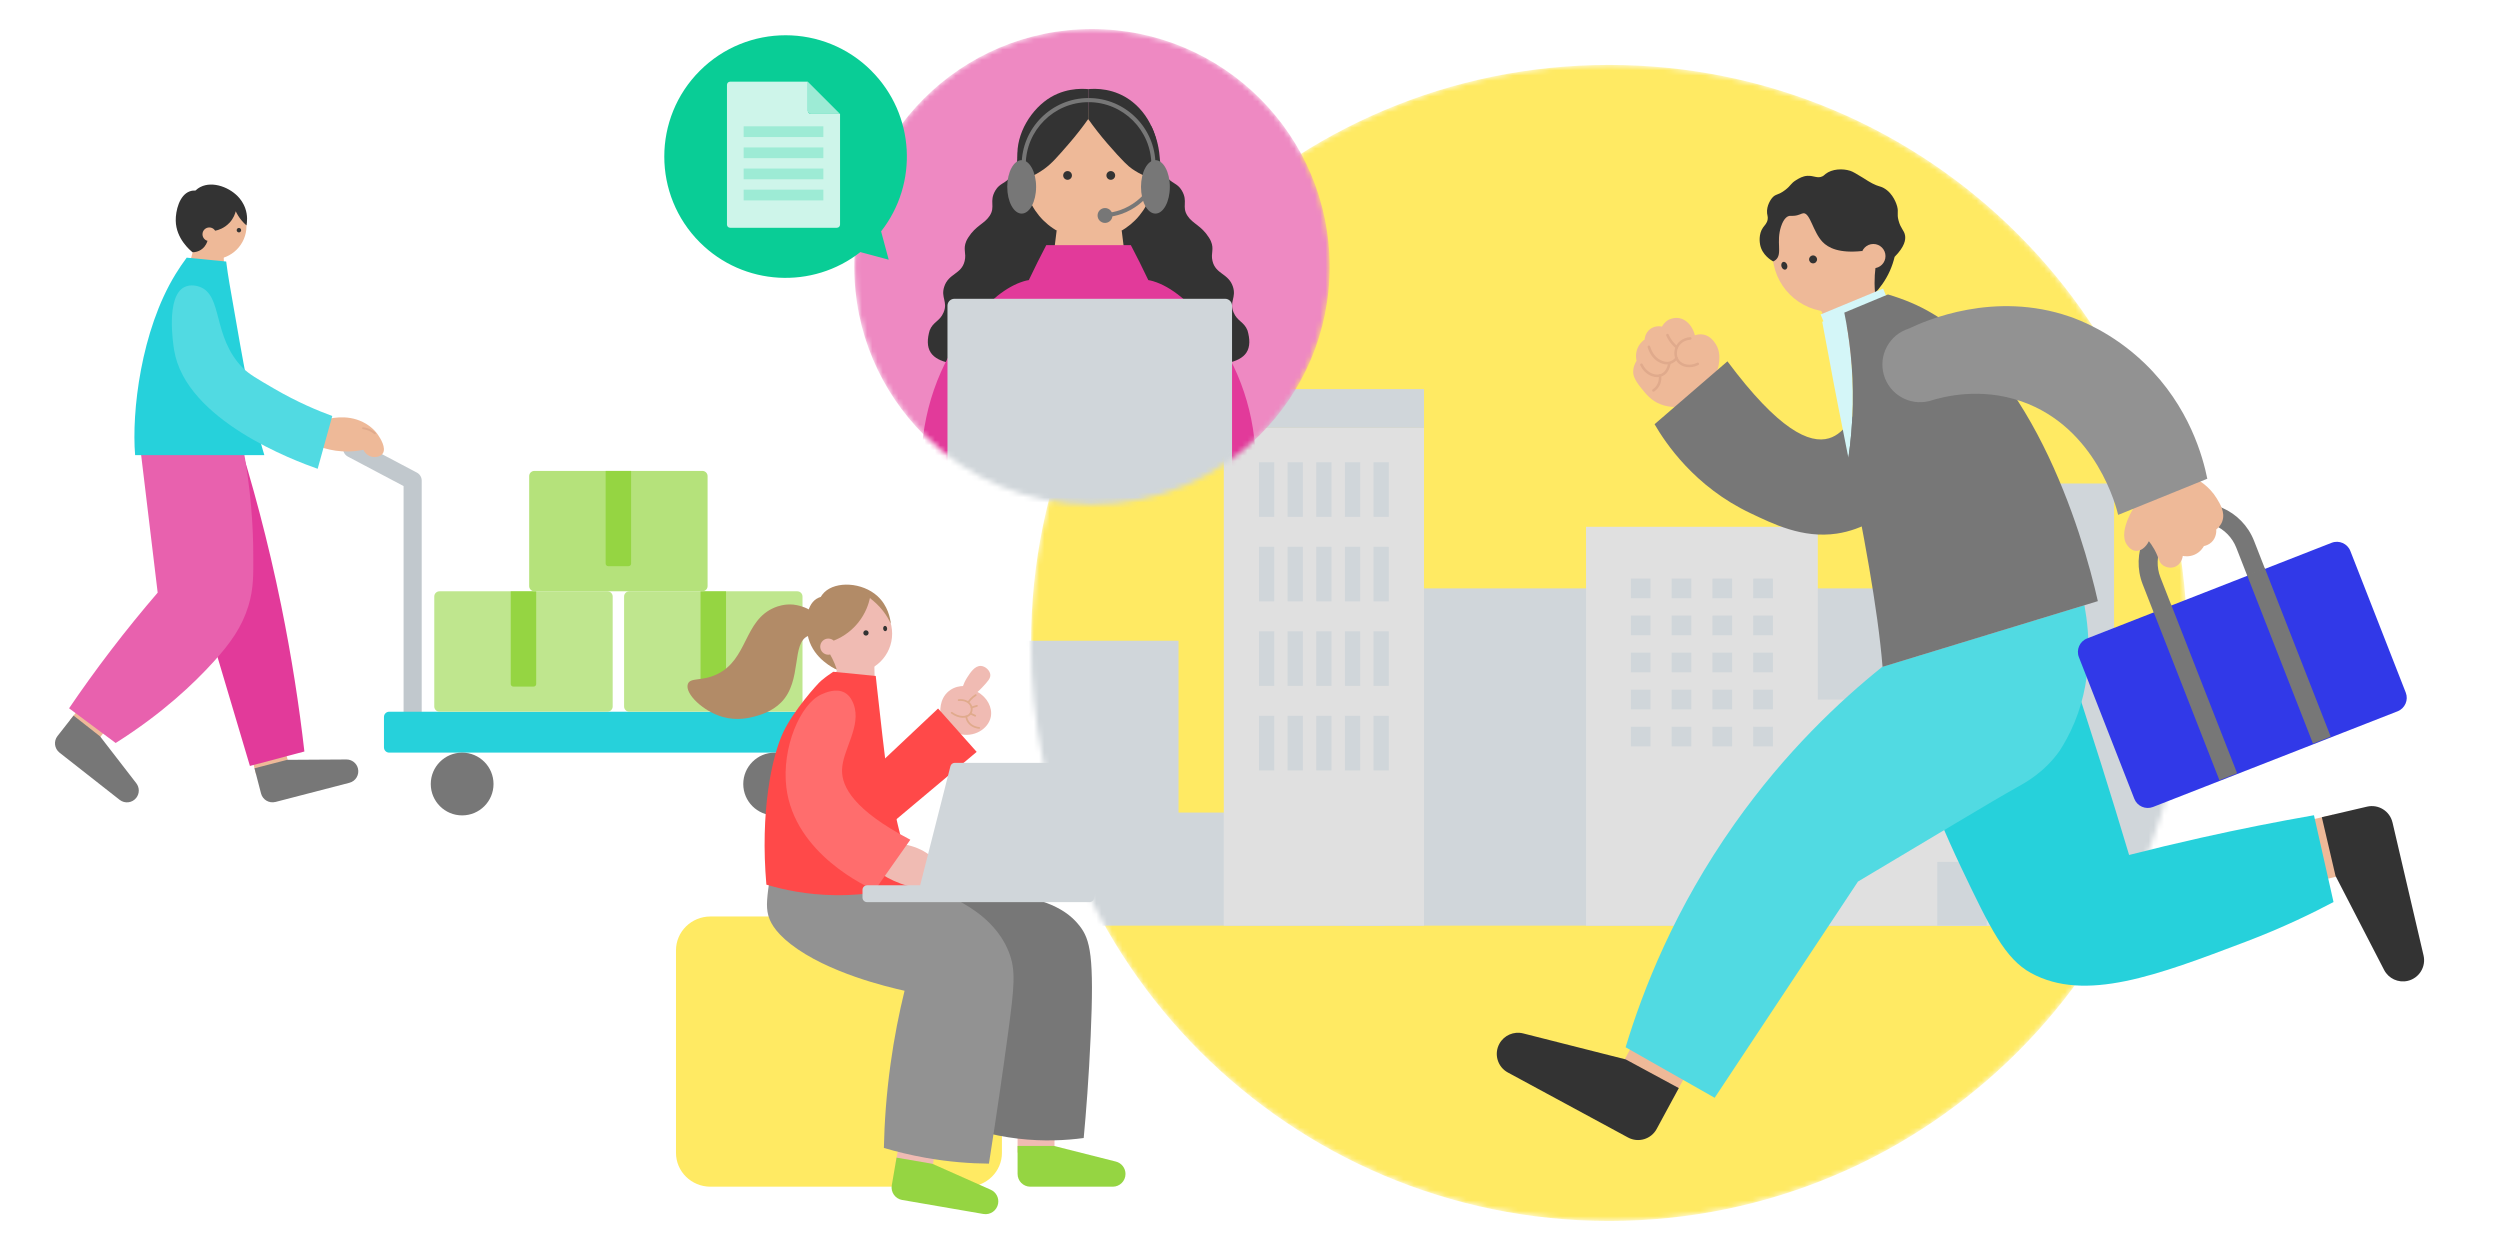 <svg width="480" height="240" viewBox="0 0 480 240" fill="none" xmlns="http://www.w3.org/2000/svg">
<mask id="mask0_8479_322397" style="mask-type:luminance" maskUnits="userSpaceOnUse" x="197" y="12" width="223" height="223">
<path d="M308.946 234.425C370.238 234.425 419.926 184.737 419.926 123.445C419.926 62.152 370.238 12.465 308.946 12.465C247.653 12.465 197.966 62.152 197.966 123.445C197.966 184.737 247.653 234.425 308.946 234.425Z" fill="white"/>
</mask>
<g mask="url(#mask0_8479_322397)">
<path d="M308.948 234.425C370.24 234.425 419.928 184.737 419.928 123.445C419.928 62.152 370.24 12.465 308.948 12.465C247.655 12.465 197.968 62.152 197.968 123.445C197.968 184.737 247.655 234.425 308.948 234.425Z" fill="#FFEA63"/>
<g style="mix-blend-mode:multiply">
<path d="M226.279 123.025V156.01H265.804V177.725H243.884H231.634H183.374V123.025H226.279Z" fill="#D0D6DA"/>
<path d="M371.729 112.97V92.83H405.899V129.46H436.909V177.725H405.899H402.244H258.219V112.97H371.729Z" fill="#D0D6DA"/>
<path d="M304.515 177.725H349.02V101.145H304.515V177.725Z" fill="#E0E0E0"/>
<path d="M336.623 114.865H340.403V111.085H336.623V114.865Z" fill="#D0D6DA"/>
<path d="M328.789 114.865H332.569V111.085H328.789V114.865Z" fill="#D0D6DA"/>
<path d="M320.953 114.865H324.733V111.085H320.953V114.865Z" fill="#D0D6DA"/>
<path d="M313.123 114.865H316.903V111.085H313.123V114.865Z" fill="#D0D6DA"/>
<path d="M336.623 121.969H340.403V118.189H336.623V121.969Z" fill="#D0D6DA"/>
<path d="M328.789 121.969H332.569V118.189H328.789V121.969Z" fill="#D0D6DA"/>
<path d="M320.953 121.969H324.733V118.189H320.953V121.969Z" fill="#D0D6DA"/>
<path d="M313.123 121.969H316.903V118.189H313.123V121.969Z" fill="#D0D6DA"/>
<path d="M336.623 129.084H340.403V125.304H336.623V129.084Z" fill="#D0D6DA"/>
<path d="M328.789 129.084H332.569V125.304H328.789V129.084Z" fill="#D0D6DA"/>
<path d="M320.953 129.084H324.733V125.304H320.953V129.084Z" fill="#D0D6DA"/>
<path d="M313.123 129.084H316.903V125.304H313.123V129.084Z" fill="#D0D6DA"/>
<path d="M336.623 136.199H340.403V132.419H336.623V136.199Z" fill="#D0D6DA"/>
<path d="M328.789 136.199H332.569V132.419H328.789V136.199Z" fill="#D0D6DA"/>
<path d="M320.953 136.199H324.733V132.419H320.953V136.199Z" fill="#D0D6DA"/>
<path d="M313.123 136.199H316.903V132.419H313.123V136.199Z" fill="#D0D6DA"/>
<path d="M336.623 143.311H340.403V139.531H336.623V143.311Z" fill="#D0D6DA"/>
<path d="M328.789 143.311H332.569V139.531H328.789V143.311Z" fill="#D0D6DA"/>
<path d="M320.953 143.311H324.733V139.531H320.953V143.311Z" fill="#D0D6DA"/>
<path d="M313.123 143.311H316.903V139.531H313.123V143.311Z" fill="#D0D6DA"/>
<path d="M234.968 177.725H273.408V82.16H234.968V177.725Z" fill="#E0E0E0"/>
<path d="M263.716 99.234H266.651V88.754H263.716V99.234Z" fill="#D0D6DA"/>
<path d="M258.222 99.234H261.157V88.754H258.222V99.234Z" fill="#D0D6DA"/>
<path d="M252.716 99.234H255.651V88.754H252.716V99.234Z" fill="#D0D6DA"/>
<path d="M247.216 99.234H250.151V88.754H247.216V99.234Z" fill="#D0D6DA"/>
<path d="M241.722 99.234H244.657V88.754H241.722V99.234Z" fill="#D0D6DA"/>
<path d="M263.716 115.461H266.651V104.981H263.716V115.461Z" fill="#D0D6DA"/>
<path d="M258.222 115.461H261.157V104.981H258.222V115.461Z" fill="#D0D6DA"/>
<path d="M252.716 115.461H255.651V104.981H252.716V115.461Z" fill="#D0D6DA"/>
<path d="M247.216 115.461H250.151V104.981H247.216V115.461Z" fill="#D0D6DA"/>
<path d="M241.722 115.461H244.657V104.981H241.722V115.461Z" fill="#D0D6DA"/>
<path d="M263.716 131.689H266.651V121.209H263.716V131.689Z" fill="#D0D6DA"/>
<path d="M258.222 131.689H261.157V121.209H258.222V131.689Z" fill="#D0D6DA"/>
<path d="M252.716 131.689H255.651V121.209H252.716V131.689Z" fill="#D0D6DA"/>
<path d="M247.216 131.689H250.151V121.209H247.216V131.689Z" fill="#D0D6DA"/>
<path d="M241.722 131.689H244.657V121.209H241.722V131.689Z" fill="#D0D6DA"/>
<path d="M263.716 147.92H266.651V137.44H263.716V147.92Z" fill="#D0D6DA"/>
<path d="M258.222 147.92H261.157V137.44H258.222V147.92Z" fill="#D0D6DA"/>
<path d="M252.716 147.92H255.651V137.44H252.716V147.92Z" fill="#D0D6DA"/>
<path d="M247.216 147.92H250.151V137.44H247.216V147.92Z" fill="#D0D6DA"/>
<path d="M241.722 147.92H244.657V137.44H241.722V147.92Z" fill="#D0D6DA"/>
<path d="M234.968 82.16H273.408V74.705H234.968V82.16Z" fill="#D0D6DA"/>
<path d="M348.395 177.73H385.02V134.31H348.395V177.73Z" fill="#E0E0E0"/>
<path d="M351.959 145.301H381.449V141.531H351.959V145.301Z" fill="#D0D6DA"/>
<path d="M351.959 152.936H381.449V149.166H351.959V152.936Z" fill="#D0D6DA"/>
<path d="M371.954 177.725H381.449V165.48H371.954V177.725Z" fill="#D0D6DA"/>
</g>
</g>
<mask id="mask1_8479_322397" style="mask-type:luminance" maskUnits="userSpaceOnUse" x="164" y="5" width="92" height="92">
<path d="M209.658 96.85C234.862 96.85 255.293 76.419 255.293 51.215C255.293 26.012 234.862 5.58 209.658 5.58C184.455 5.58 164.023 26.012 164.023 51.215C164.023 76.419 184.455 96.85 209.658 96.85Z" fill="white"/>
</mask>
<g mask="url(#mask1_8479_322397)">
<path d="M209.657 96.85C234.861 96.85 255.292 76.419 255.292 51.215C255.292 26.012 234.861 5.58 209.657 5.58C184.454 5.58 164.022 26.012 164.022 51.215C164.022 76.419 184.454 96.85 209.657 96.85Z" fill="#EE89C2"/>
<mask id="mask2_8479_322397" style="mask-type:luminance" maskUnits="userSpaceOnUse" x="165" y="-1" width="89" height="100">
<path d="M253.859 -0.355H165.449V98.609H253.859V-0.355Z" fill="white"/>
</mask>
<g mask="url(#mask2_8479_322397)">
<path d="M239.521 63.449C238.851 61.744 237.581 61.729 236.846 59.984C235.981 57.929 237.406 57.164 236.726 55.059C235.886 52.459 233.406 52.694 232.796 50.099C232.436 48.564 233.166 47.899 232.491 46.304C232.411 46.114 232.301 45.904 232.101 45.594C230.646 43.299 229.041 42.999 228.021 41.469C226.811 39.654 228.171 38.719 226.901 36.569C226.036 35.099 224.936 35.284 223.851 33.774C222.931 32.494 222.701 31.069 222.651 30.054C222.571 29.014 222.366 27.739 221.916 26.339C221.666 25.564 221.376 24.869 221.086 24.269C219.681 24.119 217.936 24.179 216.296 25.034C211.436 27.559 208.856 36.264 209.506 45.244C209.341 45.244 209.176 45.244 209.006 45.244C208.836 45.244 208.671 45.244 208.506 45.244C209.151 36.259 206.576 27.559 201.716 25.034C200.071 24.179 198.331 24.119 196.926 24.269C196.636 24.869 196.346 25.559 196.096 26.339C195.641 27.739 195.441 29.014 195.361 30.054C195.311 31.069 195.086 32.494 194.161 33.774C193.076 35.284 191.976 35.099 191.111 36.569C189.846 38.719 191.201 39.654 189.991 41.469C188.971 42.999 187.366 43.299 185.911 45.594C185.716 45.904 185.601 46.114 185.521 46.304C184.851 47.894 185.581 48.564 185.216 50.099C184.606 52.694 182.126 52.454 181.286 55.059C180.606 57.164 182.031 57.929 181.166 59.984C180.431 61.729 179.156 61.744 178.491 63.449C178.041 64.999 177.936 66.564 178.716 67.724C180.051 69.709 183.841 70.304 188.106 69.674C190.016 69.394 191.976 69.674 193.731 70.474C197.921 72.399 203.231 73.549 209.006 73.549C214.781 73.549 220.091 72.399 224.281 70.474C226.036 69.669 227.996 69.389 229.906 69.674C234.171 70.304 237.961 69.709 239.296 67.724C240.076 66.564 239.971 64.999 239.521 63.449Z" fill="#333333"/>
<path d="M209.121 45.944C216.011 45.944 221.596 40.359 221.596 33.469C221.596 26.579 216.011 20.994 209.121 20.994C202.232 20.994 196.646 26.579 196.646 33.469C196.646 40.359 202.232 45.944 209.121 45.944Z" fill="#EEB998"/>
<path d="M216.971 57.164H201.271L202.876 44.264H215.366L216.971 57.164Z" fill="#EEB998"/>
<path d="M197.846 39.284C199.257 39.284 200.401 38.14 200.401 36.729C200.401 35.318 199.257 34.174 197.846 34.174C196.435 34.174 195.291 35.318 195.291 36.729C195.291 38.14 196.435 39.284 197.846 39.284Z" fill="#EEB998"/>
<path d="M220.396 39.284C221.807 39.284 222.951 38.14 222.951 36.729C222.951 35.318 221.807 34.174 220.396 34.174C218.985 34.174 217.841 35.318 217.841 36.729C217.841 38.14 218.985 39.284 220.396 39.284Z" fill="#EEB998"/>
<path d="M217.432 19.559C214.002 16.819 210.172 16.999 208.937 17.114V22.859C210.002 24.364 211.222 25.949 212.622 27.564C215.617 31.014 216.652 31.939 217.377 32.434C219.002 33.554 220.542 34.134 221.557 34.449C221.762 33.924 222.047 33.084 222.222 32.019C222.927 27.694 221.232 22.589 217.432 19.559Z" fill="#333333"/>
<path d="M200.441 19.559C203.871 16.819 207.701 16.999 208.936 17.114V22.859C207.871 24.364 206.651 25.949 205.251 27.564C203.041 30.114 201.941 31.389 200.496 32.434C199.671 33.029 198.421 33.809 196.686 34.449C196.361 33.904 195.936 33.084 195.651 32.019C194.431 27.444 196.931 22.359 200.441 19.559Z" fill="#333333"/>
<path d="M204.971 34.524C205.435 34.524 205.811 34.148 205.811 33.684C205.811 33.22 205.435 32.844 204.971 32.844C204.507 32.844 204.131 33.22 204.131 33.684C204.131 34.148 204.507 34.524 204.971 34.524Z" fill="#333333"/>
<path d="M213.271 34.524C213.735 34.524 214.111 34.148 214.111 33.684C214.111 33.22 213.735 32.844 213.271 32.844C212.807 32.844 212.431 33.22 212.431 33.684C212.431 34.148 212.807 34.524 213.271 34.524Z" fill="#333333"/>
<path d="M221.427 53.998C221.112 53.903 220.793 53.828 220.473 53.778C219.348 51.403 218.223 49.163 217.123 47.068H200.883C199.783 49.163 198.657 51.403 197.532 53.778C197.212 53.828 196.893 53.903 196.578 53.998C193.273 54.983 189.792 57.798 186.402 62.008C180.182 69.733 176.893 79.413 176.893 89.333V101.433H241.118V89.323C241.118 79.718 238.052 70.318 232.167 62.723C228.602 58.118 224.917 55.043 221.432 54.003L221.427 53.998Z" fill="#E23A9A"/>
<path d="M196.161 41.01C197.691 41.01 198.932 38.713 198.932 35.88C198.932 33.047 197.691 30.75 196.161 30.75C194.632 30.75 193.392 33.047 193.392 35.88C193.392 38.713 194.632 41.01 196.161 41.01Z" fill="#777777"/>
<path d="M221.841 41.01C223.371 41.01 224.611 38.713 224.611 35.88C224.611 33.047 223.371 30.75 221.841 30.75C220.311 30.75 219.071 33.047 219.071 35.88C219.071 38.713 220.311 41.01 221.841 41.01Z" fill="#777777"/>
<path d="M221.847 31.674H221.062C221.062 25.024 215.652 19.614 209.002 19.614C202.352 19.614 196.942 25.024 196.942 31.674H196.157C196.157 24.589 201.922 18.824 209.007 18.824C216.092 18.824 221.857 24.589 221.857 31.674H221.847Z" fill="#777777"/>
<path d="M212.463 41.684L212.398 40.899C213.298 40.824 214.183 40.639 215.023 40.354C217.518 39.499 219.198 37.884 220.168 36.684L220.778 37.179C219.743 38.464 217.948 40.184 215.273 41.099C214.368 41.409 213.423 41.604 212.458 41.684H212.463Z" fill="#777777"/>
<path d="M212.163 42.803C212.953 42.803 213.593 42.163 213.593 41.373C213.593 40.584 212.953 39.943 212.163 39.943C211.374 39.943 210.733 40.584 210.733 41.373C210.733 42.163 211.374 42.803 212.163 42.803Z" fill="#777777"/>
</g>
<path d="M242.836 93.655H236.551V58.7C236.551 57.96 235.951 57.365 235.216 57.365H183.251C182.511 57.365 181.916 57.965 181.916 58.7V93.655H175.631C175.241 93.655 174.926 93.97 174.926 94.36V95.495C174.926 97.215 176.321 98.61 178.041 98.61H240.431C242.151 98.61 243.546 97.215 243.546 95.495V94.36C243.546 93.97 243.231 93.655 242.841 93.655H242.836Z" fill="#D0D6DA"/>
</g>
<path d="M79.227 142.995C80.187 142.995 80.967 142.215 80.967 141.255V92.275C80.967 91.63 80.612 91.04 80.042 90.74L68.417 84.595C67.567 84.145 66.517 84.47 66.067 85.32C65.617 86.17 65.942 87.22 66.792 87.67L77.487 93.325V141.26C77.487 142.22 78.267 143 79.227 143V142.995Z" fill="#C1C8CD"/>
<path d="M35.258 54.88L43.238 55.989L42.908 48.395L36.988 48.44L35.258 54.88Z" fill="#EEB998"/>
<path d="M40.927 49.794C44.462 49.794 47.327 46.929 47.327 43.394C47.327 39.859 44.462 36.994 40.927 36.994C37.393 36.994 34.527 39.859 34.527 43.394C34.527 46.929 37.393 49.794 40.927 49.794Z" fill="#EEB998"/>
<path d="M44.077 42.759C44.847 41.924 45.142 41.029 45.263 40.564C45.502 41.069 45.852 41.684 46.377 42.314C46.702 42.704 47.027 43.024 47.327 43.279C47.442 42.664 47.592 41.404 47.082 39.974C46.982 39.694 46.678 38.904 46.017 38.099C44.282 35.994 40.852 34.694 38.492 35.899C38.057 36.119 37.737 36.389 37.532 36.584C37.248 36.569 36.852 36.584 36.432 36.739C34.417 37.464 33.707 40.514 33.742 42.374C33.807 45.839 36.502 48.049 36.992 48.434C37.242 48.434 38.067 48.394 38.832 47.779C39.537 47.209 39.767 46.489 39.837 46.239C40.327 45.594 40.822 44.949 41.312 44.299C41.777 44.204 43.032 43.884 44.077 42.754V42.759Z" fill="#333333"/>
<path d="M40.187 46.29C40.91 46.29 41.497 45.703 41.497 44.98C41.497 44.256 40.91 43.67 40.187 43.67C39.463 43.67 38.877 44.256 38.877 44.98C38.877 45.703 39.463 46.29 40.187 46.29Z" fill="#EEB998"/>
<path d="M45.872 44.624C46.11 44.624 46.302 44.431 46.302 44.194C46.302 43.956 46.11 43.764 45.872 43.764C45.635 43.764 45.442 43.956 45.442 44.194C45.442 44.431 45.635 44.624 45.872 44.624Z" fill="#333333"/>
<path d="M49.16 148.655L55.52 147.006L53.153 137.883L46.794 139.532L49.16 148.655Z" fill="#EEB998"/>
<path d="M52.887 153.978L67.092 150.293C68.307 149.978 69.037 148.738 68.722 147.523C68.462 146.513 67.547 145.813 66.507 145.818C62.717 145.843 58.922 145.863 55.132 145.888L48.862 147.513L50.117 152.343C50.432 153.558 51.672 154.288 52.887 153.973V153.978Z" fill="#777777"/>
<path fill-rule="evenodd" clip-rule="evenodd" d="M47.988 147.059C51.473 146.134 54.958 145.214 58.443 144.289C57.448 135.569 56.013 126.184 53.993 116.264C51.468 103.874 48.413 92.574 45.188 82.469C39.618 85.079 34.048 87.689 28.473 90.294C32.288 100.179 36.103 110.069 39.918 119.954C42.608 128.989 45.293 138.024 47.983 147.059H47.988Z" fill="#E23A9A"/>
<path d="M13.401 138.32L18.569 142.377L24.389 134.963L19.221 130.907L13.401 138.32Z" fill="#EEB998"/>
<path d="M11.428 144.509L22.973 153.569C23.963 154.344 25.388 154.174 26.163 153.184C26.808 152.364 26.808 151.214 26.173 150.389C23.853 147.389 21.538 144.389 19.218 141.389L14.123 137.389L11.043 141.314C10.268 142.304 10.438 143.729 11.428 144.504V144.509Z" fill="#777777"/>
<path fill-rule="evenodd" clip-rule="evenodd" d="M13.268 135.995C16.248 138.215 19.228 140.435 22.208 142.655C31.288 136.93 37.293 131.145 40.938 127.135C44.298 123.44 46.453 120.375 47.698 116.32C48.748 112.895 48.633 110.055 48.628 106.61C48.628 101.485 48.243 94.02 46.448 84.725C39.973 85.38 33.498 86.03 27.018 86.685C28.103 95.72 29.188 104.755 30.273 113.79C27.308 117.235 24.278 120.95 21.228 124.94C18.343 128.715 15.693 132.415 13.263 135.99L13.268 135.995Z" fill="#E861AE"/>
<path d="M33.678 52.674C34.373 51.544 35.098 50.474 35.848 49.469C38.373 49.719 40.898 49.964 43.428 50.214C43.803 53.219 44.263 55.564 44.808 58.729C46.368 67.729 48.448 79.924 50.753 87.384H38.098H25.943C25.258 79.124 27.058 63.479 33.678 52.679V52.674Z" fill="#26D1DB"/>
<path d="M62.077 80.69C63.127 80.36 66.477 79.445 69.687 81.04C71.487 81.935 72.372 83.185 72.597 83.525C72.942 84.035 74.267 86.02 73.457 87.11C73.017 87.705 72.062 87.865 71.327 87.68C70.262 87.415 69.822 86.48 69.772 86.365C68.747 86.58 67.327 86.765 65.642 86.655C63.952 86.545 62.562 86.175 61.577 85.83C61.742 84.12 61.907 82.405 62.077 80.695V80.69Z" fill="#EEB998"/>
<path d="M71.967 83.38C72.027 83.385 72.087 83.365 72.127 83.31C72.192 83.23 72.182 83.115 72.102 83.05C71.837 82.835 71.547 82.65 71.247 82.495C70.777 82.26 70.267 82.105 69.737 82.035C69.637 82.02 69.542 82.095 69.527 82.195C69.512 82.295 69.587 82.39 69.687 82.405C70.172 82.47 70.642 82.61 71.077 82.83C71.357 82.97 71.622 83.14 71.867 83.34C71.897 83.365 71.932 83.375 71.967 83.38Z" fill="#E0AA8C"/>
<path fill-rule="evenodd" clip-rule="evenodd" d="M35.402 55.12C31.777 56.944 33.277 66.254 33.427 67.174C35.612 80.74 56.712 88.504 60.992 90.01C61.927 86.629 62.862 83.249 63.797 79.87C61.027 78.855 57.122 77.23 52.722 74.674C49.412 72.754 47.752 71.794 46.607 70.624C40.717 64.635 42.857 56.645 38.287 55.05C37.987 54.944 36.622 54.505 35.412 55.12H35.402Z" fill="#51DAE2"/>
<path d="M162.741 136.65H74.721C74.168 136.65 73.721 137.098 73.721 137.65V143.505C73.721 144.058 74.168 144.505 74.721 144.505H162.741C163.293 144.505 163.741 144.058 163.741 143.505V137.65C163.741 137.098 163.293 136.65 162.741 136.65Z" fill="#26D1DB"/>
<path d="M88.731 156.556C92.059 156.556 94.756 153.858 94.756 150.531C94.756 147.203 92.059 144.506 88.731 144.506C85.404 144.506 82.706 147.203 82.706 150.531C82.706 153.858 85.404 156.556 88.731 156.556Z" fill="#777777"/>
<path d="M148.731 156.556C152.059 156.556 154.756 153.858 154.756 150.531C154.756 147.203 152.059 144.506 148.731 144.506C145.404 144.506 142.706 147.203 142.706 150.531C142.706 153.858 145.404 156.556 148.731 156.556Z" fill="#777777"/>
<path d="M153.08 113.529H120.825C120.273 113.529 119.825 113.977 119.825 114.529V135.644C119.825 136.197 120.273 136.644 120.825 136.644H153.08C153.632 136.644 154.08 136.197 154.08 135.644V114.529C154.08 113.977 153.632 113.529 153.08 113.529Z" fill="#BFE68E"/>
<path d="M138.901 131.824H135C134.725 131.824 134.505 131.599 134.505 131.329V113.534H139.396V131.329C139.396 131.604 139.171 131.824 138.901 131.824Z" fill="#95D542"/>
<path d="M116.635 113.529H84.38C83.828 113.529 83.38 113.977 83.38 114.529V135.644C83.38 136.197 83.828 136.644 84.38 136.644H116.635C117.187 136.644 117.635 136.197 117.635 135.644V114.529C117.635 113.977 117.187 113.529 116.635 113.529Z" fill="#BFE68E"/>
<path d="M102.455 131.824H98.555C98.28 131.824 98.06 131.599 98.06 131.329V113.534H102.95V131.329C102.95 131.604 102.725 131.824 102.455 131.824Z" fill="#95D542"/>
<path d="M134.857 90.414H102.602C102.049 90.414 101.602 90.862 101.602 91.414V112.529C101.602 113.081 102.049 113.529 102.602 113.529H134.857C135.409 113.529 135.857 113.081 135.857 112.529V91.414C135.857 90.862 135.409 90.414 134.857 90.414Z" fill="#B5E27B"/>
<path d="M120.677 108.705H116.777C116.502 108.705 116.282 108.48 116.282 108.21V90.415H121.172V108.21C121.172 108.485 120.947 108.705 120.677 108.705Z" fill="#95D542"/>
<path fill-rule="evenodd" clip-rule="evenodd" d="M129.79 182.46V221.35C129.79 224.935 132.75 227.845 136.405 227.845H185.755C189.41 227.845 192.37 224.94 192.37 221.35V182.46C192.37 178.875 189.41 175.965 185.755 175.965H136.405C132.75 175.965 129.79 178.87 129.79 182.46Z" fill="#FFEA63"/>
<path d="M195.376 221.301H202.461V211.346H195.376V221.301Z" fill="#F0BBB3"/>
<path d="M197.826 227.846H213.646C215.001 227.846 216.096 226.751 216.096 225.396C216.096 224.276 215.336 223.296 214.246 223.021C210.281 222.021 206.321 221.016 202.356 220.016H195.376V225.396C195.376 226.751 196.471 227.846 197.826 227.846Z" fill="#95D542"/>
<path d="M158.931 136.605L168.061 135.625L167.876 127.795L160.676 128.565L158.931 136.605Z" fill="#F0BBB3"/>
<path d="M163.74 129.215C167.91 129.215 171.29 125.835 171.29 121.665C171.29 117.495 167.91 114.115 163.74 114.115C159.571 114.115 156.19 117.495 156.19 121.665C156.19 125.835 159.571 129.215 163.74 129.215Z" fill="#F0BBB3"/>
<path d="M164.785 119.53C166.255 117.7 166.801 115.85 167.021 114.85C167.751 115.385 168.686 116.19 169.566 117.33C170.251 118.21 170.721 119.06 171.046 119.765C170.926 118.72 170.476 116.27 168.466 114.445C165.541 111.785 160.511 111.535 158.271 113.725C157.941 114.045 157.721 114.375 157.586 114.61C157.366 114.67 157.071 114.78 156.756 114.98C154.631 116.34 154.561 120.2 155.221 122.565C156.321 126.51 160.001 128.26 160.676 128.57C160.556 128.195 160.411 127.805 160.241 127.395C159.971 126.745 159.676 126.17 159.386 125.665C159.611 124.78 159.841 123.89 160.066 123.005C161.041 122.62 163.075 121.67 164.785 119.535V119.53Z" fill="#B28B67"/>
<path d="M159.035 125.705C159.891 125.705 160.585 125.012 160.585 124.155C160.585 123.299 159.891 122.605 159.035 122.605C158.179 122.605 157.485 123.299 157.485 124.155C157.485 125.012 158.179 125.705 159.035 125.705Z" fill="#F0BBB3"/>
<path d="M170.002 121.185C170.211 121.162 170.356 120.917 170.326 120.637C170.296 120.357 170.102 120.148 169.893 120.17C169.685 120.193 169.54 120.438 169.57 120.718C169.6 120.998 169.794 121.207 170.002 121.185Z" fill="#333333"/>
<path d="M166.265 122.036C166.547 122.036 166.775 121.807 166.775 121.526C166.775 121.244 166.547 121.016 166.265 121.016C165.983 121.016 165.755 121.244 165.755 121.526C165.755 121.807 165.983 122.036 166.265 122.036Z" fill="#333333"/>
<path d="M171.952 223.43L178.934 224.635L180.626 214.825L173.645 213.62L171.952 223.43Z" fill="#F0BBB3"/>
<path d="M173.221 230.394L188.811 233.084C190.146 233.314 191.411 232.419 191.641 231.084C191.831 229.979 191.246 228.884 190.221 228.429C186.486 226.769 182.751 225.109 179.016 223.449L172.136 222.264L171.221 227.569C170.991 228.904 171.886 230.169 173.221 230.399V230.394Z" fill="#95D542"/>
<path d="M180.569 137.05C180.544 136.875 180.234 134.265 182.169 132.695C183.239 131.825 184.434 131.73 184.894 131.72C185.034 131.315 185.274 130.745 185.664 130.13C186.279 129.17 187.164 127.785 188.344 127.86C189.194 127.915 190.064 128.72 190.139 129.535C190.204 130.25 189.649 130.84 188.584 131.98C188.234 132.355 187.914 132.65 187.679 132.855C189.559 133.885 190.574 135.87 190.239 137.62C189.794 139.94 186.979 141.735 184.029 140.875C182.874 139.6 181.719 138.33 180.569 137.055V137.05Z" fill="#F0BBB3"/>
<path d="M182.609 136.969C182.609 136.969 182.624 136.984 182.634 136.994C184.114 138.089 185.679 137.999 186.334 137.274C186.709 136.864 186.844 136.209 186.674 135.649C186.389 134.699 185.254 134.099 184.034 134.249C183.939 134.259 183.874 134.344 183.884 134.439C183.894 134.534 183.979 134.599 184.074 134.589C185.129 134.454 186.104 134.954 186.339 135.744C186.474 136.189 186.364 136.724 186.074 137.039C185.529 137.634 184.139 137.679 182.829 136.714C182.754 136.659 182.644 136.674 182.589 136.749C182.539 136.814 182.544 136.909 182.599 136.964L182.609 136.969Z" fill="#E0AA8C"/>
<path d="M185.814 134.89C185.814 134.89 185.834 134.91 185.844 134.915C185.919 134.97 186.029 134.95 186.084 134.875C186.204 134.705 186.334 134.545 186.474 134.395C186.754 134.09 187.079 133.82 187.434 133.595C187.514 133.545 187.539 133.44 187.489 133.36C187.439 133.28 187.334 133.255 187.254 133.305C186.874 133.545 186.524 133.835 186.224 134.16C186.074 134.32 185.934 134.495 185.809 134.675C185.764 134.74 185.769 134.83 185.824 134.89H185.814Z" fill="#E0AA8C"/>
<path d="M185.984 138.99C186.679 139.76 187.679 139.91 187.999 139.935C188.094 139.945 188.174 139.875 188.184 139.78C188.194 139.685 188.124 139.605 188.029 139.595C187.704 139.565 186.604 139.4 186.014 138.465C185.839 138.19 185.729 137.88 185.684 137.54C185.674 137.445 185.584 137.38 185.489 137.395C185.394 137.41 185.329 137.495 185.344 137.59C185.399 137.98 185.524 138.335 185.724 138.65C185.804 138.775 185.889 138.89 185.984 138.99Z" fill="#E0AA8C"/>
<path d="M186.414 135.951C186.459 136.001 186.524 136.021 186.589 136.001L187.624 135.686C187.714 135.656 187.764 135.561 187.739 135.471C187.714 135.381 187.614 135.331 187.524 135.356L186.489 135.671C186.399 135.701 186.349 135.796 186.374 135.886C186.384 135.911 186.394 135.931 186.409 135.951H186.414Z" fill="#E0AA8C"/>
<path d="M186.209 137.12C186.209 137.12 186.244 137.15 186.264 137.16L187.169 137.585C187.254 137.625 187.359 137.585 187.399 137.505C187.439 137.42 187.399 137.315 187.319 137.275L186.414 136.85C186.329 136.81 186.224 136.85 186.184 136.93C186.154 136.995 186.169 137.07 186.214 137.12H186.209Z" fill="#E0AA8C"/>
<path d="M163.605 151.58L180.11 136.035L187.52 144.36L170.155 158.94C168.105 160.66 165.065 160.445 163.295 158.45C161.52 156.46 161.66 153.415 163.605 151.58Z" fill="#FF4949"/>
<path d="M160.361 133.68C162.701 133.38 164.856 135 165.221 137.33L168.276 156.79C168.706 159.53 166.786 162.09 164.036 162.44C161.281 162.79 158.781 160.8 158.511 158.04L156.576 138.435C156.346 136.085 158.021 133.98 160.361 133.68Z" fill="#FF4949"/>
<path fill-rule="evenodd" clip-rule="evenodd" d="M188.59 217.315C190.615 217.845 192.905 218.315 195.445 218.615C200.355 219.195 204.66 218.96 208.07 218.5C208.52 213.695 209.055 206.985 209.41 198.935C210.09 183.595 209.365 180.41 207.25 177.725C204.01 173.61 198.95 172.515 191.47 170.89C184.735 169.43 179.035 169.455 175.345 169.7C168.66 167.885 161.97 166.065 155.285 164.25C157.34 168.52 159.39 172.79 161.445 177.06C171.41 180.775 181.375 184.49 191.345 188.21C190.24 192.735 189.265 198.08 188.785 204.12C188.4 208.97 188.395 213.405 188.6 217.325L188.59 217.315Z" fill="#777777"/>
<path fill-rule="evenodd" clip-rule="evenodd" d="M169.705 220.405C172.13 221.12 174.835 221.79 177.805 222.31C182.28 223.1 186.355 223.39 189.875 223.42C191.375 213.895 192.58 205.495 193.53 198.49C194.775 189.285 195.07 186.26 193.69 182.77C190.315 174.255 180.075 170.915 175.35 169.7C172.605 167.795 169.855 165.885 167.11 163.98C160.925 164.055 154.74 164.13 148.555 164.205C148.35 165.175 148.075 166.615 147.825 168.375C147.295 172.11 147.035 173.975 147.5 175.71C147.775 176.725 148.505 178.7 151.845 181.295C158.915 186.785 170.485 189.52 173.675 190.225C172.635 194.475 171.685 199.2 170.975 204.36C170.175 210.18 169.805 215.565 169.705 220.4V220.405Z" fill="#929292"/>
<path d="M157.71 130.66C158.245 130.21 158.8 129.8 158.8 129.8C159.18 129.52 159.57 129.245 159.975 128.98C162.7 129.25 165.42 129.515 168.145 129.785C168.195 130.27 168.275 131.025 168.375 131.94C169.14 139.005 169.845 144.835 170.005 146.095C170.95 153.49 173.615 163.565 175.34 169.695C171.825 170.79 166.64 171.965 160.305 171.875C154.89 171.8 150.385 170.82 147.145 169.855C145.94 155.99 148.135 145.295 150.42 140.505C152.36 136.44 156.9 131.325 157.7 130.66H157.71Z" fill="#FF4949"/>
<path d="M170.86 161.916C172.125 161.886 176.115 161.951 179.145 164.741C180.845 166.306 181.415 167.966 181.56 168.416C181.775 169.091 182.6 171.701 181.36 172.646C180.68 173.161 179.58 173.031 178.83 172.591C177.74 171.956 177.555 170.786 177.535 170.641C176.335 170.546 174.71 170.296 172.885 169.636C171.055 168.971 169.645 168.121 168.665 167.421C169.395 165.586 170.13 163.751 170.86 161.916Z" fill="#F0BBB3"/>
<path d="M180.905 168.05C180.97 168.075 181.045 168.07 181.105 168.025C181.2 167.96 181.225 167.825 181.16 167.73C180.935 167.41 180.68 167.11 180.395 166.845C179.95 166.435 179.44 166.1 178.88 165.855C178.775 165.805 178.645 165.855 178.6 165.965C178.555 166.075 178.6 166.2 178.71 166.245C179.225 166.47 179.695 166.78 180.105 167.16C180.37 167.405 180.605 167.68 180.81 167.975C180.835 168.01 180.87 168.035 180.905 168.05Z" fill="#E0AA8C"/>
<path d="M163.896 135.205C165.466 139.44 161.745 143.95 161.67 147.855C161.605 151.03 163.915 155.55 174.785 161.23C172.51 164.46 170.236 167.695 167.956 170.925C166.711 170.39 152.526 164.06 150.976 151.16C150.071 143.64 153.611 135.135 157.751 133.305C158.461 132.99 160.526 132.075 162.181 132.99C163.276 133.59 163.711 134.725 163.891 135.205H163.896Z" fill="#FF6D6D"/>
<path d="M157.19 118.985C156.135 116.505 152.54 116.105 152.345 116.085C150.625 115.92 149.26 116.425 148.74 116.64C142.78 119.11 143.655 126.57 137.68 129.45C134.72 130.875 132.52 130.005 132.065 131.34C131.44 133.17 135.015 136.61 138.805 137.665C141.535 138.425 143.92 137.825 144.87 137.57C145.83 137.315 148.185 136.69 150.005 134.835C154.075 130.68 151.88 123.42 155.19 122.09C155.815 121.84 156.81 121.88 157.27 121.115C157.755 120.3 157.295 119.215 157.19 118.975V118.985Z" fill="#B28B67"/>
<path d="M166.47 169.975H176.67L182.48 147.12C182.58 146.735 182.925 146.465 183.32 146.465H215.57C216.135 146.465 216.55 147 216.41 147.545L210.05 172.555C209.95 172.94 209.605 173.21 209.21 173.21H209.015H175.84H166.465C165.985 173.21 165.6 172.82 165.6 172.345V170.85C165.6 170.37 165.99 169.985 166.465 169.985L166.47 169.975Z" fill="#D0D6DA"/>
<path d="M167.305 13.591C158.21 4.496 143.46 4.496 134.365 13.591C125.27 22.686 125.27 37.436 134.365 46.531C142.785 54.951 156.05 55.576 165.19 48.401L170.63 49.861L169.17 44.421C176.345 35.281 175.72 22.016 167.3 13.596L167.305 13.591Z" fill="#09CD96"/>
<path d="M155.093 15.682H140.183C139.848 15.682 139.578 15.952 139.578 16.287V43.127C139.578 43.462 139.848 43.732 140.183 43.732H160.683C161.018 43.732 161.288 43.462 161.288 43.127V21.877H155.698C155.363 21.877 155.093 21.607 155.093 21.272V15.682Z" fill="#CEF5EA"/>
<path d="M155.698 21.877H161.288L155.093 15.682V21.272C155.093 21.607 155.363 21.877 155.698 21.877Z" fill="#9DEBD5"/>
<path d="M158.084 24.252H142.784V26.312H158.084V24.252Z" fill="#9DEBD5"/>
<path d="M158.084 28.307H142.784V30.367H158.084V28.307Z" fill="#9DEBD5"/>
<path d="M158.084 32.361H142.784V34.421H158.084V32.361Z" fill="#9DEBD5"/>
<path d="M158.084 36.416H142.784V38.476H158.084V36.416Z" fill="#9DEBD5"/>
<path d="M328.969 73.049C329.099 72.805 331.179 68.745 329.419 66.059C329.104 65.579 328.404 64.514 327.114 64.249C326.399 64.1 325.779 64.254 325.424 64.379C324.984 62.63 323.804 61.319 322.414 61.08C321.334 60.895 320.419 61.374 320.419 61.374C319.619 61.794 319.234 62.455 319.099 62.709C318.959 62.675 317.774 62.419 316.769 63.23C315.859 63.965 315.779 65.019 315.769 65.189C315.459 65.404 314.979 65.799 314.614 66.439C313.909 67.674 314.134 68.924 314.214 69.279C313.969 69.669 313.519 70.504 313.579 71.579C313.599 71.919 313.699 72.734 314.934 74.29C316.054 75.704 317.014 76.915 318.824 77.624C320.619 78.329 322.264 78.154 323.129 77.99C325.074 76.344 327.019 74.695 328.964 73.049H328.969Z" fill="#EEB998"/>
<path d="M326.124 70.059C326.124 70.059 326.099 70.074 326.089 70.084C324.609 70.844 322.849 70.569 321.989 69.444C321.164 68.359 321.559 67.024 321.609 66.879C321.999 65.674 323.139 64.829 324.509 64.729C324.644 64.719 324.764 64.824 324.774 64.959C324.784 65.094 324.679 65.214 324.544 65.224C323.374 65.309 322.409 66.019 322.079 67.034C322.064 67.084 321.699 68.249 322.379 69.144C323.094 70.084 324.589 70.294 325.854 69.644C325.974 69.579 326.129 69.629 326.189 69.749C326.244 69.859 326.214 69.989 326.119 70.059H326.124Z" fill="#E0AA8C"/>
<path d="M322.094 66.899C322.004 66.969 321.874 66.969 321.784 66.894C321.514 66.669 321.259 66.424 321.029 66.164C320.579 65.654 320.204 65.074 319.924 64.439C319.869 64.314 319.924 64.164 320.049 64.109C320.174 64.054 320.324 64.109 320.379 64.234C320.639 64.819 320.984 65.359 321.404 65.829C321.619 66.074 321.854 66.299 322.104 66.504C322.209 66.594 322.224 66.749 322.139 66.854C322.129 66.869 322.114 66.884 322.099 66.894L322.094 66.899Z" fill="#E0AA8C"/>
<path d="M321.559 69.46C321.329 69.635 321.049 69.79 320.714 69.885C319.854 70.124 319.129 69.82 318.779 69.669C317.179 68.99 316.544 67.34 316.344 66.665C316.304 66.534 316.379 66.394 316.514 66.355C316.644 66.314 316.784 66.389 316.824 66.525C316.964 66.999 317.534 68.6 318.979 69.21C319.299 69.344 319.889 69.6 320.584 69.404C321.134 69.249 321.494 68.894 321.704 68.62C321.789 68.51 321.944 68.49 322.054 68.575C322.164 68.659 322.184 68.814 322.099 68.924C321.969 69.094 321.794 69.284 321.564 69.46H321.559Z" fill="#E0AA8C"/>
<path d="M319.619 71.954C319.504 72.044 319.374 72.124 319.234 72.189C318.629 72.479 317.894 72.494 317.159 72.229C316.209 71.889 315.399 71.129 314.934 70.134C314.874 70.009 314.929 69.864 315.054 69.804C315.179 69.744 315.329 69.799 315.384 69.924C315.794 70.799 316.504 71.469 317.329 71.764C317.939 71.979 318.539 71.974 319.024 71.744C320.049 71.254 320.254 69.869 320.274 69.714C320.289 69.579 320.414 69.479 320.554 69.499C320.689 69.514 320.789 69.639 320.769 69.779C320.749 69.944 320.559 71.249 319.624 71.964L319.619 71.954Z" fill="#E0AA8C"/>
<path d="M317.779 75.035C317.714 75.085 317.654 75.125 317.599 75.165C317.484 75.24 317.329 75.21 317.254 75.095C317.179 74.98 317.209 74.825 317.324 74.75C317.604 74.565 317.994 74.235 318.249 73.69C318.549 73.055 318.509 72.455 318.459 72.155C318.434 72.02 318.529 71.89 318.664 71.87C318.799 71.85 318.929 71.94 318.949 72.075C319.009 72.43 319.054 73.145 318.694 73.905C318.439 74.44 318.079 74.805 317.774 75.04L317.779 75.035Z" fill="#E0AA8C"/>
<path d="M317.673 81.445C319.753 85.015 325.323 93.455 336.158 98.565C340.328 100.53 346.043 103.435 352.673 102.45C362.473 100.99 370.638 91.705 374.298 79.41C375.458 75.335 374.693 71.39 372.218 69.195C370.603 67.765 368.233 67.055 366.068 67.355C358.193 68.455 357.718 82.235 351.153 84.155C347.443 85.245 341.538 82.615 331.668 69.375L317.683 81.445H317.673Z" fill="#777777"/>
<path d="M431.857 160.166L434.527 171.604L450.59 167.854L447.92 156.416L431.857 160.166Z" fill="#EEB998"/>
<path d="M459.361 157.91L465.321 183.445C465.831 185.63 464.471 187.815 462.286 188.325C460.476 188.75 458.606 187.885 457.751 186.235C454.641 180.215 451.531 174.195 448.421 168.175L445.791 156.905L454.476 154.875C456.661 154.365 458.846 155.725 459.356 157.91H459.361Z" fill="#333333"/>
<path d="M367.178 66.359L353.953 70.394L349.588 59.439L360.013 56.254L367.178 66.359Z" fill="#EEB998"/>
<path d="M351.692 59.875C357.972 59.875 363.062 54.784 363.062 48.505C363.062 42.225 357.972 37.135 351.692 37.135C345.413 37.135 340.322 42.225 340.322 48.505C340.322 54.784 345.413 59.875 351.692 59.875Z" fill="#EEB998"/>
<path d="M349.927 46.444C348.102 44.534 347.548 40.859 346.253 40.944C345.848 40.969 345.453 41.364 344.378 41.439C343.868 41.474 343.748 41.404 343.473 41.474C343.263 41.529 342.523 41.789 341.963 43.484C340.973 46.479 342.263 48.734 340.968 49.874C340.763 50.054 340.563 50.149 340.448 50.194C340.098 49.999 338.323 48.959 337.943 46.989C337.873 46.629 337.603 44.959 338.498 43.694C338.823 43.234 339.268 42.874 339.388 42.144C339.468 41.659 339.333 41.424 339.283 40.964C339.113 39.449 340.113 38.164 340.203 38.054C340.923 37.154 341.357 37.569 342.797 36.449C343.887 35.599 343.803 35.234 344.828 34.599C345.433 34.229 346.108 33.809 347.033 33.759C348.258 33.694 348.953 34.319 349.898 33.859C350.173 33.724 350.238 33.609 350.493 33.409C351.743 32.424 353.758 32.324 355.228 32.789C355.743 32.949 356.398 33.354 357.718 34.154C358.553 34.664 358.788 34.859 359.458 35.204C360.708 35.849 360.942 35.704 361.667 36.099C363.557 37.139 364.188 39.369 364.248 39.609C364.568 40.814 364.163 40.959 364.518 42.329C364.928 43.899 365.583 44.194 365.763 45.164C365.923 46.014 365.713 47.349 363.763 49.319C363.573 50.119 363.288 51.034 362.853 52.014C361.998 53.929 360.888 55.329 360.008 56.264C359.958 55.674 359.922 55.044 359.917 54.374C359.912 53.314 359.978 52.344 360.083 51.474C359.243 50.379 358.408 49.284 357.573 48.189C353.103 48.679 351.007 47.579 349.927 46.444Z" fill="#333333"/>
<path d="M359.682 51.504C360.969 51.504 362.013 50.461 362.013 49.174C362.013 47.887 360.969 46.844 359.682 46.844C358.396 46.844 357.353 47.887 357.353 49.174C357.353 50.461 358.396 51.504 359.682 51.504Z" fill="#EEB998"/>
<path d="M342.815 51.756C343.116 51.664 343.26 51.262 343.137 50.858C343.013 50.454 342.669 50.201 342.368 50.293C342.067 50.385 341.923 50.787 342.047 51.191C342.17 51.595 342.514 51.848 342.815 51.756Z" fill="#333333"/>
<path d="M348.112 50.569C348.534 50.569 348.877 50.227 348.877 49.804C348.877 49.382 348.534 49.039 348.112 49.039C347.689 49.039 347.347 49.382 347.347 49.804C347.347 50.227 347.689 50.569 348.112 50.569Z" fill="#333333"/>
<path d="M329.108 196.35L318.777 190.762L310.929 205.27L321.26 210.858L329.108 196.35Z" fill="#EEB998"/>
<path d="M312.577 218.398L289.512 205.923C287.537 204.858 286.802 202.388 287.872 200.418C288.757 198.783 290.642 197.958 292.442 198.413C299.012 200.078 305.577 201.743 312.147 203.408L322.327 208.913L318.082 216.758C317.017 218.733 314.547 219.468 312.577 218.398Z" fill="#333333"/>
<path fill-rule="evenodd" clip-rule="evenodd" d="M444.281 156.519C445.531 162.074 446.781 167.629 448.036 173.189C444.186 175.229 438.411 178.074 431.146 180.829C414.146 187.274 400.351 192.509 389.951 186.819C384.976 184.099 382.116 178.249 376.596 166.669C370.366 153.604 366.601 142.219 364.316 134.214C374.961 130.994 385.601 127.779 396.246 124.559C398.676 131.834 401.081 139.234 403.451 146.769C405.291 152.619 407.071 158.414 408.786 164.154C413.256 163.009 417.846 161.909 422.561 160.854C430.021 159.184 437.271 157.749 444.286 156.524L444.281 156.519Z" fill="#26D1DB"/>
<path fill-rule="evenodd" clip-rule="evenodd" d="M329.221 210.779C323.521 207.544 317.821 204.309 312.116 201.074C315.436 190.074 321.521 174.464 333.056 158.149C342.776 144.394 353.216 134.599 361.391 128.034C374.331 124.084 387.271 120.139 400.211 116.189C401.241 121.869 401.971 131.149 397.571 140.354C396.591 142.409 395.481 144.104 395.481 144.104C392.571 148.254 388.911 150.244 387.336 151.119C382.126 154.019 371.301 160.604 356.731 169.259C347.561 183.099 338.386 196.939 329.216 210.774L329.221 210.779Z" fill="#51DAE2"/>
<path d="M361.556 55.406L349.556 60.379L351.077 64.051L363.078 59.078L361.556 55.406Z" fill="#D4F6F8"/>
<path d="M354.105 60.025C352.69 60.615 351.28 61.2 349.865 61.79C350.325 64.145 350.77 66.52 351.205 68.91C352.265 74.77 353.57 81.245 354.89 87.895C355.34 84.81 355.665 81.38 355.735 77.64C355.86 70.715 355.07 64.735 354.105 60.03V60.025Z" fill="#D4F6F8"/>
<path d="M366.915 58.11C365.51 57.515 364.035 56.99 362.49 56.535C359.695 57.7 356.9 58.86 354.105 60.025C355.07 64.73 355.86 70.705 355.735 77.635C355.67 81.38 355.346 84.81 354.891 87.89C357.661 101.815 360.515 116.52 361.45 128.035L381.906 121.79L402.785 115.42C399.89 102.465 389.59 67.69 366.91 58.11H366.915Z" fill="#777777"/>
<path d="M437.462 108.21C436.042 108.765 434.117 109.52 433.182 109.885C432.247 110.25 430.322 111.005 428.902 111.56L419.492 115.24C418.072 115.795 416.147 116.55 415.212 116.915C414.277 117.28 412.352 118.035 410.932 118.59L400.717 122.585C399.297 123.14 398.592 124.755 399.147 126.175L409.787 153.37C410.342 154.79 411.957 155.495 413.377 154.94L423.592 150.945C425.012 150.39 426.937 149.635 427.872 149.27C428.807 148.905 430.732 148.15 432.152 147.595L441.562 143.915C442.982 143.36 444.907 142.605 445.842 142.24C446.777 141.875 448.702 141.12 450.122 140.565L460.337 136.57C461.757 136.015 462.462 134.4 461.907 132.98L451.267 105.785C450.712 104.365 449.097 103.66 447.677 104.215L437.462 108.21Z" fill="#3139E8"/>
<path d="M414.806 110.88C413.236 106.865 415.226 102.315 419.241 100.745C423.256 99.175 427.806 101.165 429.376 105.18L431.476 110.55L434.881 109.22L432.781 103.85C430.471 97.95 423.816 95.035 417.911 97.345C412.011 99.655 409.096 106.31 411.406 112.215L413.506 117.585L416.911 116.255L414.811 110.885L414.806 110.88Z" fill="#777777"/>
<path d="M434.838 109.084L431.435 110.416L444.093 142.768L447.497 141.436L434.838 109.084Z" fill="#777777"/>
<path d="M416.871 116.113L413.467 117.445L426.126 149.797L429.529 148.465L416.871 116.113Z" fill="#777777"/>
<path d="M410.49 96.235C410.185 96.655 406.56 101.78 408.315 104.51C408.465 104.74 409.075 105.69 410.065 105.77C411.005 105.845 411.99 105.11 412.585 103.91C412.845 104.235 413.24 104.775 413.64 105.49C414.575 107.165 414.45 107.93 415.255 108.515C415.86 108.95 416.83 109.185 417.705 108.78C418.915 108.215 419.085 106.81 419.095 106.735C419.42 106.8 420.34 106.945 421.37 106.49C422.48 106 423 105.12 423.15 104.84C423.445 104.785 424.075 104.62 424.63 104.09C425.61 103.155 425.535 101.86 425.52 101.665C425.89 101.365 426.42 100.84 426.69 100.06C427.265 98.4 426.28 96.78 425.62 95.7C424.145 93.28 421.95 92.005 420.585 91.385C417.22 93.005 413.855 94.625 410.49 96.245V96.235Z" fill="#EEB998"/>
<path d="M423.8 91.905C422.975 87.86 420.405 78.075 411.785 69.765C405.54 63.745 399.115 61.385 397.39 60.79C382.915 55.795 369.88 61.48 366.465 63.1C362.735 64.28 360.625 68.215 361.7 71.98C362.775 75.74 366.645 77.965 370.44 77C373.22 76.115 380.25 74.315 388.14 77.07C402.585 82.11 406.415 97.68 406.685 98.86L423.805 91.915L423.8 91.905Z" fill="#929292"/>
</svg>
